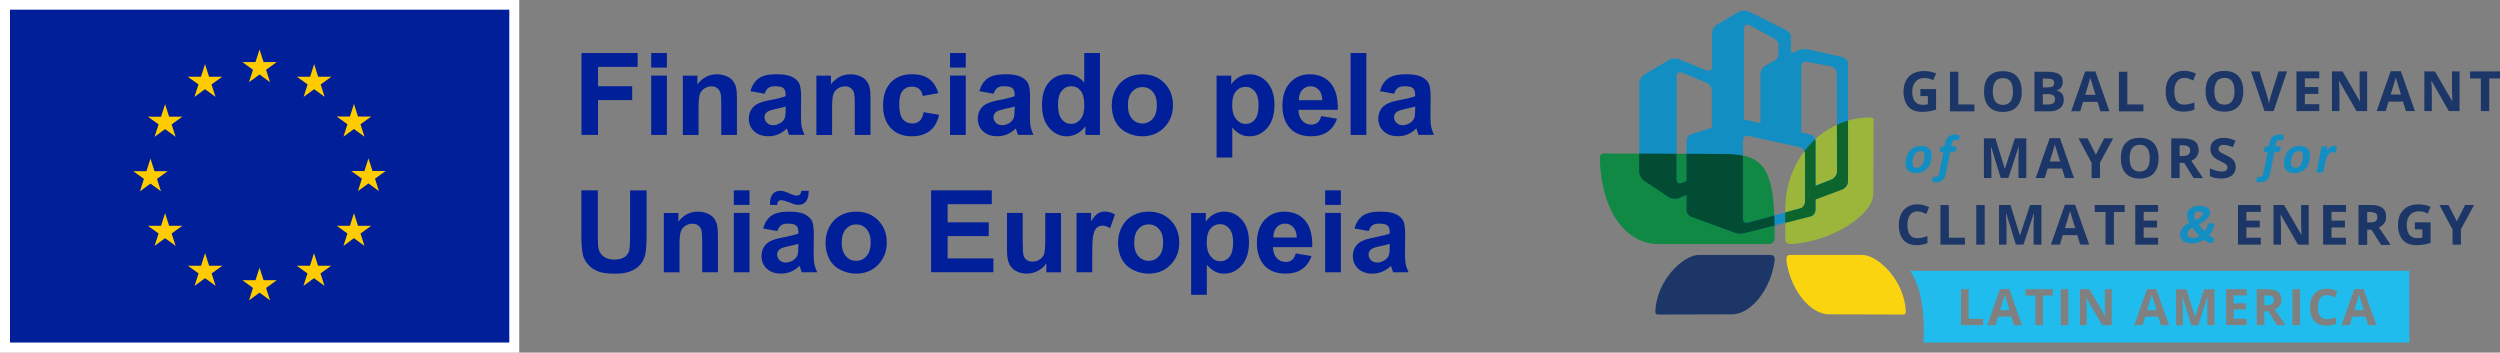<?xml version="1.0" encoding="UTF-8"?>
<svg id="Camada_2" data-name="Camada 2" xmlns="http://www.w3.org/2000/svg" viewBox="0 0 389.95 55">
  <rect x="0" y="0" width="389.95" height="55" fill="#808080" stroke="none"/>
  <defs>
    <style>
      .cls-1 {
        fill: #0f8943;
      }

      .cls-1, .cls-2, .cls-3, .cls-4, .cls-5, .cls-6, .cls-7, .cls-8, .cls-9, .cls-10, .cls-11 {
        stroke-width: 0px;
      }

      .cls-2 {
        fill: #001f99;
      }

      .cls-3 {
        fill: #1c3767;
      }

      .cls-4 {
        fill: #fff;
      }

      .cls-5 {
        fill: #fad50f;
      }

      .cls-6 {
        fill: #014c33;
      }

      .cls-7 {
        fill: #0c652d;
      }

      .cls-8 {
        fill: #138ec2;
      }

      .cls-9 {
        fill: #9bb63b;
      }

      .cls-10 {
        fill: #20bcee;
      }

      .cls-11 {
        fill: #fc0;
      }
    </style>
  </defs>
  <g id="Logos">
    <g>
      <g>
        <rect class="cls-4" width="80.99" height="55"/>
        <rect class="cls-2" x="1.56" y="1.51" width="77.88" height="51.92"/>
        <polyline class="cls-11" points="38.84 12.82 40.48 11.62 42.12 12.82 41.5 10.88 43.17 9.68 41.11 9.68 40.48 7.72 39.85 9.68 37.8 9.68 39.46 10.88 38.84 12.82"/>
        <polyline class="cls-11" points="30.33 15.11 31.98 13.91 33.62 15.11 32.99 13.17 34.66 11.97 32.61 11.97 31.98 10 31.35 11.97 29.29 11.97 30.96 13.17 30.33 15.11"/>
        <polyline class="cls-11" points="25.75 16.24 25.12 18.21 23.07 18.2 24.74 19.4 24.11 21.34 25.75 20.14 27.4 21.34 26.77 19.4 28.44 18.2 26.38 18.2 25.75 16.24"/>
        <polyline class="cls-11" points="23.47 28.64 25.11 29.84 24.49 27.9 26.16 26.7 24.1 26.7 23.47 24.73 22.84 26.7 20.78 26.7 22.45 27.9 21.83 29.84 23.47 28.64"/>
        <polyline class="cls-11" points="26.38 35.22 25.75 33.25 25.12 35.22 23.07 35.22 24.74 36.42 24.11 38.36 25.75 37.15 27.4 38.36 26.77 36.42 28.44 35.22 26.38 35.22"/>
        <polyline class="cls-11" points="32.62 41.45 31.99 39.49 31.36 41.45 29.3 41.45 30.97 42.65 30.35 44.59 31.99 43.39 33.63 44.59 33.01 42.65 34.68 41.45 32.62 41.45"/>
        <polyline class="cls-11" points="41.11 43.71 40.48 41.75 39.85 43.71 37.8 43.71 39.46 44.91 38.84 46.85 40.48 45.65 42.13 46.85 41.5 44.91 43.17 43.71 41.11 43.71"/>
        <polyline class="cls-11" points="49.61 41.45 48.98 39.49 48.35 41.45 46.29 41.45 47.96 42.65 47.33 44.59 48.98 43.39 50.62 44.59 49.99 42.65 51.66 41.45 49.61 41.45"/>
        <polyline class="cls-11" points="55.84 35.22 55.21 33.25 54.58 35.22 52.53 35.22 54.19 36.42 53.57 38.36 55.21 37.15 56.85 38.36 56.23 36.42 57.9 35.22 55.84 35.22"/>
        <polyline class="cls-11" points="60.16 26.67 58.1 26.67 57.47 24.71 56.84 26.68 54.78 26.67 56.45 27.87 55.83 29.81 57.47 28.61 59.11 29.81 58.49 27.87 60.16 26.67"/>
        <polyline class="cls-11" points="53.57 21.32 55.21 20.12 56.85 21.32 56.23 19.38 57.9 18.18 55.84 18.18 55.21 16.21 54.58 18.18 52.53 18.18 54.19 19.38 53.57 21.32"/>
        <polyline class="cls-11" points="49 10 48.37 11.97 46.31 11.97 47.98 13.17 47.36 15.11 49 13.91 50.64 15.11 50.02 13.17 51.69 11.97 49.63 11.97 49 10"/>
        <g>
          <path class="cls-2" d="m90.7,21.05v-12.78h8.76v2.16h-6.18v3.02h5.33v2.16h-5.33v5.43h-2.58Z"/>
          <path class="cls-2" d="m101.57,10.54v-2.27h2.45v2.27h-2.45Zm0,10.51v-9.26h2.45v9.26h-2.45Z"/>
          <path class="cls-2" d="m114.95,21.05h-2.45v-4.72c0-1-.05-1.65-.16-1.94-.1-.29-.27-.52-.51-.68s-.52-.24-.85-.24c-.42,0-.81.12-1.14.35-.34.23-.57.54-.69.92-.13.38-.19,1.09-.19,2.13v4.19h-2.45v-9.26h2.27v1.36c.81-1.05,1.82-1.57,3.05-1.57.54,0,1.03.1,1.48.29s.79.44,1.02.75c.23.3.39.65.48,1.03.09.38.14.93.14,1.65v5.75Z"/>
          <path class="cls-2" d="m119.27,14.62l-2.22-.4c.25-.89.68-1.56,1.29-1.99.61-.43,1.52-.65,2.72-.65,1.09,0,1.91.13,2.44.39.53.26.91.59,1.13.98.22.4.33,1.13.33,2.19l-.03,2.86c0,.81.04,1.41.12,1.8s.23.8.44,1.24h-2.42c-.06-.16-.14-.4-.24-.72-.04-.15-.07-.24-.09-.29-.42.41-.87.71-1.34.92-.48.2-.98.3-1.53.3-.95,0-1.7-.26-2.25-.78s-.82-1.17-.82-1.96c0-.52.12-.99.37-1.4.25-.41.6-.72,1.05-.94.45-.22,1.1-.41,1.95-.57,1.14-.21,1.94-.42,2.38-.6v-.24c0-.47-.12-.81-.35-1.01s-.67-.3-1.32-.3c-.44,0-.78.09-1.02.26-.24.17-.44.47-.59.9Zm3.28,1.99c-.31.1-.81.23-1.49.37-.68.15-1.12.29-1.33.43-.32.23-.48.51-.48.86s.13.64.38.89c.26.25.58.37.98.37.44,0,.86-.15,1.26-.44.3-.22.49-.49.58-.81.06-.21.1-.61.1-1.19v-.49Z"/>
          <path class="cls-2" d="m135.78,21.05h-2.45v-4.72c0-1-.05-1.65-.16-1.94-.1-.29-.27-.52-.51-.68s-.52-.24-.85-.24c-.42,0-.81.12-1.14.35-.34.23-.57.54-.69.92-.13.38-.19,1.09-.19,2.13v4.19h-2.45v-9.26h2.27v1.36c.81-1.05,1.82-1.57,3.05-1.57.54,0,1.03.1,1.48.29s.79.44,1.02.75c.23.3.39.65.48,1.03.09.38.14.93.14,1.65v5.75Z"/>
          <path class="cls-2" d="m146.34,14.53l-2.41.44c-.08-.48-.27-.85-.55-1.09-.29-.24-.66-.37-1.12-.37-.61,0-1.1.21-1.46.63s-.54,1.13-.54,2.11c0,1.1.18,1.87.55,2.33.37.45.86.68,1.49.68.46,0,.85-.13,1.14-.4.3-.26.51-.72.63-1.36l2.41.41c-.25,1.1-.73,1.94-1.44,2.5-.71.56-1.66.85-2.85.85-1.35,0-2.43-.43-3.24-1.28-.81-.85-1.21-2.04-1.21-3.55s.4-2.72,1.21-3.57c.81-.85,1.9-1.28,3.28-1.28,1.13,0,2.02.24,2.69.73.67.49,1.14,1.22,1.43,2.22Z"/>
          <path class="cls-2" d="m148.19,10.54v-2.27h2.45v2.27h-2.45Zm0,10.51v-9.26h2.45v9.26h-2.45Z"/>
          <path class="cls-2" d="m154.98,14.62l-2.22-.4c.25-.89.68-1.56,1.29-1.99.61-.43,1.52-.65,2.72-.65,1.09,0,1.91.13,2.44.39.53.26.91.59,1.13.98.22.4.33,1.13.33,2.19l-.03,2.86c0,.81.04,1.41.12,1.8s.23.8.44,1.24h-2.42c-.06-.16-.14-.4-.24-.72-.04-.15-.07-.24-.09-.29-.42.41-.87.71-1.34.92-.48.2-.98.3-1.53.3-.95,0-1.7-.26-2.25-.78s-.82-1.17-.82-1.96c0-.52.12-.99.37-1.4.25-.41.6-.72,1.05-.94.45-.22,1.1-.41,1.95-.57,1.14-.21,1.94-.42,2.38-.6v-.24c0-.47-.12-.81-.35-1.01s-.67-.3-1.32-.3c-.44,0-.78.09-1.02.26-.24.17-.44.47-.59.9Zm3.28,1.99c-.31.1-.81.23-1.49.37-.68.15-1.12.29-1.33.43-.32.23-.48.51-.48.86s.13.64.38.89c.26.25.58.37.98.37.44,0,.86-.15,1.26-.44.3-.22.49-.49.58-.81.06-.21.1-.61.1-1.19v-.49Z"/>
          <path class="cls-2" d="m171.57,21.05h-2.27v-1.36c-.38.53-.82.92-1.34,1.18s-1.03.39-1.56.39c-1.06,0-1.97-.43-2.73-1.29-.76-.86-1.14-2.05-1.14-3.59s.37-2.76,1.11-3.58,1.67-1.22,2.8-1.22c1.03,0,1.93.43,2.68,1.29v-4.6h2.45v12.78Zm-6.54-4.83c0,.99.14,1.7.41,2.14.4.64.95.96,1.66.96.56,0,1.04-.24,1.44-.72.4-.48.59-1.2.59-2.15,0-1.06-.19-1.83-.57-2.3-.38-.47-.87-.7-1.47-.7s-1.07.23-1.46.69c-.39.46-.59,1.15-.59,2.07Z"/>
          <path class="cls-2" d="m173.42,16.29c0-.81.2-1.6.6-2.36.4-.76.97-1.34,1.7-1.74.73-.4,1.56-.6,2.46-.6,1.4,0,2.55.45,3.44,1.36.89.91,1.34,2.06,1.34,3.45s-.45,2.56-1.36,3.48c-.9.92-2.04,1.38-3.41,1.38-.85,0-1.66-.19-2.43-.58-.77-.38-1.36-.95-1.76-1.69-.4-.74-.6-1.64-.6-2.71Zm2.51.13c0,.92.22,1.62.65,2.11.44.49.97.73,1.61.73s1.18-.24,1.61-.73c.43-.49.65-1.2.65-2.13s-.22-1.6-.65-2.09c-.43-.49-.97-.73-1.61-.73s-1.18.24-1.61.73c-.44.49-.65,1.19-.65,2.11Z"/>
          <path class="cls-2" d="m189.77,11.8h2.28v1.36c.3-.46.7-.84,1.2-1.13s1.07-.44,1.68-.44c1.07,0,1.99.42,2.74,1.26.75.84,1.12,2.02,1.12,3.52s-.38,2.75-1.13,3.6c-.76.86-1.67,1.29-2.75,1.29-.51,0-.97-.1-1.39-.3-.42-.2-.85-.55-1.31-1.05v4.66h-2.45v-12.78Zm2.42,4.47c0,1.04.21,1.81.62,2.31s.92.75,1.51.75,1.04-.23,1.42-.68c.38-.46.57-1.2.57-2.24,0-.97-.19-1.69-.58-2.16-.39-.47-.87-.71-1.45-.71s-1.1.23-1.49.69c-.4.46-.59,1.15-.59,2.05Z"/>
          <path class="cls-2" d="m206.11,18.11l2.44.41c-.31.89-.81,1.58-1.49,2.04-.68.47-1.52.7-2.54.7-1.61,0-2.8-.53-3.57-1.58-.61-.84-.92-1.91-.92-3.19,0-1.53.4-2.74,1.2-3.6.8-.87,1.82-1.3,3.04-1.3,1.38,0,2.46.45,3.26,1.36.8.91,1.18,2.3,1.14,4.18h-6.14c.02.73.22,1.29.59,1.7.38.4.85.61,1.41.61.38,0,.71-.1.97-.31.26-.21.46-.55.59-1.01Zm.14-2.48c-.02-.71-.2-1.25-.55-1.62-.35-.37-.77-.55-1.27-.55-.53,0-.98.19-1.32.58-.35.39-.52.92-.51,1.59h3.66Z"/>
          <path class="cls-2" d="m210.67,21.05v-12.78h2.45v12.78h-2.45Z"/>
          <path class="cls-2" d="m217.46,14.62l-2.22-.4c.25-.89.68-1.56,1.29-1.99.61-.43,1.52-.65,2.72-.65,1.09,0,1.91.13,2.44.39.53.26.91.59,1.13.98.22.4.33,1.13.33,2.19l-.03,2.86c0,.81.04,1.41.12,1.8s.23.8.44,1.24h-2.42c-.06-.16-.14-.4-.24-.72-.04-.15-.07-.24-.09-.29-.42.41-.87.71-1.34.92-.48.2-.98.3-1.53.3-.95,0-1.7-.26-2.25-.78s-.82-1.17-.82-1.96c0-.52.12-.99.37-1.4.25-.41.6-.72,1.05-.94.45-.22,1.1-.41,1.95-.57,1.14-.21,1.94-.42,2.38-.6v-.24c0-.47-.12-.81-.35-1.01s-.67-.3-1.32-.3c-.44,0-.78.09-1.02.26-.24.17-.44.47-.59.9Zm3.28,1.99c-.31.1-.81.23-1.49.37-.68.15-1.12.29-1.33.43-.32.23-.48.51-.48.86s.13.64.38.89c.26.25.58.37.98.37.44,0,.86-.15,1.26-.44.3-.22.49-.49.58-.81.06-.21.1-.61.1-1.19v-.49Z"/>
          <path class="cls-2" d="m90.67,29.69h2.58v6.92c0,1.1.03,1.81.1,2.14.11.52.37.94.79,1.26.42.32.98.48,1.7.48s1.28-.15,1.66-.45.6-.67.67-1.1.11-1.16.11-2.17v-7.07h2.58v6.71c0,1.53-.07,2.62-.21,3.25-.14.63-.4,1.17-.77,1.6-.37.44-.88.78-1.5,1.04-.63.26-1.45.39-2.46.39-1.22,0-2.15-.14-2.78-.42-.63-.28-1.13-.65-1.49-1.1-.37-.45-.61-.92-.72-1.42-.17-.73-.25-1.81-.25-3.24v-6.82Z"/>
          <path class="cls-2" d="m111.98,42.47h-2.45v-4.72c0-1-.05-1.65-.16-1.94-.1-.29-.27-.52-.51-.68-.24-.16-.52-.24-.85-.24-.42,0-.81.12-1.14.35-.34.23-.57.54-.69.92-.13.38-.19,1.09-.19,2.13v4.19h-2.45v-9.26h2.27v1.36c.81-1.05,1.82-1.57,3.05-1.57.54,0,1.03.1,1.48.29.45.19.79.44,1.02.75.23.3.39.64.48,1.03.09.38.14.93.14,1.65v5.75Z"/>
          <path class="cls-2" d="m114.46,31.96v-2.27h2.45v2.27h-2.45Zm0,10.51v-9.26h2.45v9.26h-2.45Z"/>
          <path class="cls-2" d="m121.25,36.04l-2.22-.4c.25-.89.68-1.56,1.29-1.99.61-.43,1.52-.64,2.72-.64,1.09,0,1.91.13,2.44.39s.91.59,1.13.98c.22.4.33,1.13.33,2.19l-.03,2.86c0,.81.04,1.41.12,1.8.08.39.23.8.44,1.24h-2.42c-.06-.16-.14-.4-.24-.72-.04-.15-.07-.24-.09-.29-.42.41-.87.71-1.34.91-.48.2-.98.31-1.53.31-.95,0-1.7-.26-2.25-.78-.55-.52-.82-1.17-.82-1.96,0-.52.12-.99.37-1.4.25-.41.6-.72,1.05-.94.45-.22,1.1-.41,1.95-.57,1.14-.22,1.94-.42,2.38-.6v-.24c0-.47-.12-.81-.35-1.01s-.67-.3-1.32-.3c-.44,0-.78.09-1.02.26-.24.17-.44.47-.59.9Zm-.02-4.07h-1.12c0-.13,0-.24,0-.31,0-.61.15-1.08.44-1.41.3-.33.68-.49,1.14-.49.2,0,.39.02.57.07.17.04.49.17.95.37.46.21.82.31,1.09.31.19,0,.34-.06.47-.17.12-.12.2-.31.24-.58h1.13c0,.78-.15,1.35-.44,1.68-.29.34-.66.51-1.11.51-.2,0-.39-.02-.58-.06-.13-.03-.47-.15-1-.36-.53-.2-.92-.3-1.17-.3-.19,0-.33.06-.44.17s-.16.31-.17.59Zm3.29,6.06c-.31.1-.81.23-1.49.37s-1.12.29-1.33.43c-.32.23-.48.51-.48.86s.13.64.38.89c.26.25.58.37.98.37.44,0,.86-.15,1.26-.44.3-.22.49-.49.58-.81.06-.21.1-.61.1-1.19v-.49Z"/>
          <path class="cls-2" d="m128.78,37.71c0-.81.2-1.6.6-2.36.4-.76.97-1.34,1.7-1.74.73-.4,1.56-.6,2.46-.6,1.4,0,2.55.45,3.44,1.36.89.91,1.34,2.06,1.34,3.45s-.45,2.56-1.36,3.48c-.9.92-2.04,1.38-3.41,1.38-.85,0-1.66-.19-2.43-.58-.77-.38-1.36-.95-1.76-1.69-.4-.74-.6-1.64-.6-2.71Zm2.51.13c0,.92.22,1.62.65,2.11s.97.73,1.61.73,1.18-.24,1.61-.73.65-1.2.65-2.13-.22-1.6-.65-2.09-.97-.73-1.61-.73-1.18.24-1.61.73-.65,1.19-.65,2.11Z"/>
          <path class="cls-2" d="m145.23,42.47v-12.78h9.47v2.16h-6.89v2.83h6.41v2.15h-6.41v3.48h7.14v2.15h-9.72Z"/>
          <path class="cls-2" d="m163.21,42.47v-1.39c-.34.49-.78.88-1.33,1.17s-1.13.43-1.74.43-1.18-.14-1.67-.41-.85-.66-1.07-1.15-.33-1.18-.33-2.05v-5.86h2.45v4.25c0,1.3.04,2.1.14,2.39.09.29.25.53.49.7s.54.26.91.26c.42,0,.79-.11,1.12-.34.33-.23.56-.51.68-.85.12-.34.18-1.17.18-2.5v-3.9h2.45v9.26h-2.27Z"/>
          <path class="cls-2" d="m170.37,42.47h-2.45v-9.26h2.27v1.32c.39-.62.74-1.03,1.05-1.23.31-.2.66-.3,1.06-.3.56,0,1.1.15,1.61.46l-.76,2.14c-.41-.27-.8-.4-1.15-.4s-.63.09-.87.28c-.24.19-.43.53-.56,1.02-.14.49-.2,1.53-.2,3.1v2.86Z"/>
          <path class="cls-2" d="m174.4,37.71c0-.81.2-1.6.6-2.36.4-.76.97-1.34,1.7-1.74.73-.4,1.56-.6,2.46-.6,1.4,0,2.55.45,3.44,1.36.89.91,1.34,2.06,1.34,3.45s-.45,2.56-1.36,3.48c-.9.92-2.04,1.38-3.41,1.38-.85,0-1.66-.19-2.43-.58-.77-.38-1.36-.95-1.76-1.69-.4-.74-.6-1.64-.6-2.71Zm2.51.13c0,.92.22,1.62.65,2.11s.97.73,1.61.73,1.18-.24,1.61-.73.65-1.2.65-2.13-.22-1.6-.65-2.09-.97-.73-1.61-.73-1.18.24-1.61.73-.65,1.19-.65,2.11Z"/>
          <path class="cls-2" d="m185.8,33.22h2.28v1.36c.3-.46.7-.84,1.2-1.13.51-.29,1.07-.44,1.68-.44,1.07,0,1.99.42,2.74,1.26.75.84,1.12,2.02,1.12,3.52s-.38,2.75-1.13,3.6c-.76.86-1.67,1.29-2.75,1.29-.51,0-.97-.1-1.39-.31-.42-.2-.85-.55-1.31-1.05v4.66h-2.45v-12.78Zm2.42,4.47c0,1.04.21,1.81.62,2.31.41.5.92.75,1.51.75s1.04-.23,1.42-.68c.38-.46.57-1.2.57-2.24,0-.97-.19-1.69-.58-2.16-.39-.47-.87-.71-1.45-.71s-1.1.23-1.49.69c-.4.46-.59,1.15-.59,2.05Z"/>
          <path class="cls-2" d="m202.13,39.53l2.44.41c-.31.89-.81,1.58-1.49,2.04-.68.47-1.52.7-2.54.7-1.61,0-2.8-.53-3.57-1.58-.61-.84-.92-1.91-.92-3.19,0-1.53.4-2.74,1.2-3.6.8-.87,1.82-1.3,3.04-1.3,1.38,0,2.46.45,3.26,1.36.8.91,1.18,2.3,1.14,4.18h-6.14c.02.73.22,1.29.59,1.7.38.4.85.61,1.41.61.38,0,.71-.1.97-.31.26-.21.46-.55.59-1.01Zm.14-2.48c-.02-.71-.2-1.25-.55-1.62s-.77-.55-1.27-.55c-.53,0-.98.19-1.32.58-.35.39-.52.92-.51,1.59h3.66Z"/>
          <path class="cls-2" d="m206.7,31.96v-2.27h2.45v2.27h-2.45Zm0,10.51v-9.26h2.45v9.26h-2.45Z"/>
          <path class="cls-2" d="m213.49,36.04l-2.22-.4c.25-.89.68-1.56,1.29-1.99.61-.43,1.52-.64,2.72-.64,1.09,0,1.91.13,2.44.39s.91.59,1.13.98c.22.4.33,1.13.33,2.19l-.03,2.86c0,.81.04,1.41.12,1.8.08.39.23.8.44,1.24h-2.42c-.06-.16-.14-.4-.24-.72-.04-.15-.07-.24-.09-.29-.42.41-.87.71-1.34.91-.48.2-.98.31-1.53.31-.95,0-1.7-.26-2.25-.78-.55-.52-.82-1.17-.82-1.96,0-.52.12-.99.37-1.4.25-.41.6-.72,1.05-.94.45-.22,1.1-.41,1.95-.57,1.14-.22,1.94-.42,2.38-.6v-.24c0-.47-.12-.81-.35-1.01s-.67-.3-1.32-.3c-.44,0-.78.09-1.02.26-.24.17-.44.47-.59.9Zm3.28,1.99c-.31.1-.81.23-1.49.37s-1.12.29-1.33.43c-.32.23-.48.51-.48.86s.13.64.38.89c.26.25.58.37.98.37.44,0,.86-.15,1.26-.44.3-.22.49-.49.58-.81.06-.21.1-.61.1-1.19v-.49Z"/>
        </g>
      </g>
      <g>
        <g>
          <path class="cls-3" d="m297.77,11.94c-.57.56-.86,1.34-.86,2.33s.25,1.81.74,2.36c.49.55,1.2.82,2.14.82.37,0,.73-.03,1.08-.08.35-.05.73-.14,1.12-.27v-3.21h-2.45v1.09h1.17v1.29c-.28.06-.56.08-.83.08-.52,0-.92-.18-1.2-.53-.28-.35-.41-.87-.41-1.54s.17-1.15.51-1.54c.34-.38.8-.57,1.36-.57.49,0,.96.11,1.41.34l.44-1.05c-.59-.25-1.2-.38-1.84-.38-1.01,0-1.8.28-2.37.84"/>
          <polygon class="cls-3" points="304.15 11.19 304.15 17.37 307.97 17.37 307.97 16.29 305.46 16.29 305.46 11.19 304.15 11.19"/>
          <path class="cls-3" d="m311.23,15.83c-.26-.35-.39-.87-.39-1.56s.13-1.21.4-1.56c.26-.35.66-.53,1.18-.53,1.04,0,1.56.7,1.56,2.09s-.52,2.09-1.57,2.09c-.52,0-.91-.18-1.18-.52m-1-3.93c-.51.54-.76,1.33-.76,2.36s.25,1.82.76,2.37c.51.55,1.24.82,2.18.82s1.67-.27,2.18-.82c.51-.55.76-1.34.76-2.36s-.25-1.81-.76-2.36c-.5-.55-1.23-.82-2.18-.82s-1.68.27-2.19.81"/>
          <path class="cls-3" d="m318.64,14.68h.81c.73,0,1.1.26,1.1.77,0,.29-.09.5-.26.63-.17.14-.44.21-.8.21h-.85v-1.61Zm0-2.42h.69c.37,0,.65.05.82.15.17.1.26.27.26.51,0,.25-.08.44-.24.55-.16.11-.42.16-.77.16h-.76v-1.37Zm-1.31-1.07v6.18h2.31c.7,0,1.25-.16,1.66-.47.41-.32.61-.76.61-1.32,0-.4-.09-.72-.26-.96-.17-.24-.46-.4-.85-.49v-.04c.29-.05.52-.19.69-.43.17-.24.26-.54.26-.91,0-.54-.2-.94-.59-1.19-.4-.25-1.03-.37-1.91-.37h-1.92Z"/>
          <path class="cls-3" d="m326.05,12.12c.02.1.06.24.11.41.05.18.28.93.7,2.26h-1.61c.44-1.42.71-2.32.8-2.68m-.81-.96l-2.18,6.21h1.41l.45-1.47h2.25l.45,1.47h1.41l-2.19-6.21h-1.6Z"/>
          <polygon class="cls-3" points="330.51 11.19 330.51 17.37 334.33 17.37 334.33 16.29 331.82 16.29 331.82 11.19 330.51 11.19"/>
          <path class="cls-3" d="m339.16,11.44c-.44.26-.77.63-1.01,1.11-.23.48-.35,1.05-.35,1.69,0,1.02.24,1.8.72,2.35.48.55,1.16.82,2.06.82.63,0,1.19-.11,1.7-.32v-1.1c-.62.22-1.14.33-1.58.33-1.03,0-1.55-.69-1.55-2.07,0-.66.14-1.18.41-1.55.27-.37.65-.56,1.15-.56.23,0,.46.04.69.12.23.08.47.18.7.29l.42-1.07c-.61-.29-1.21-.44-1.81-.44s-1.1.13-1.54.39"/>
          <path class="cls-3" d="m345.79,15.79c-.26-.35-.39-.87-.39-1.56s.13-1.21.4-1.56c.26-.35.66-.53,1.18-.53,1.04,0,1.56.7,1.56,2.09s-.52,2.09-1.57,2.09c-.52,0-.91-.18-1.18-.52m-1-3.93c-.51.54-.76,1.33-.76,2.36s.25,1.82.76,2.37c.51.55,1.24.82,2.18.82s1.67-.28,2.18-.82c.51-.55.76-1.34.76-2.36s-.25-1.81-.76-2.36c-.5-.55-1.23-.82-2.18-.82s-1.68.27-2.19.81"/>
          <path class="cls-3" d="m355.41,11.14l-1.17,3.68c-.18.65-.29,1.1-.32,1.36-.02-.11-.06-.31-.13-.6-.07-.29-.14-.54-.2-.76l-1.16-3.68h-1.32l2.1,6.18h1.43l2.1-6.18h-1.32Z"/>
          <polygon class="cls-3" points="358.2 11.14 358.2 17.33 361.76 17.33 361.76 16.25 359.51 16.25 359.51 14.65 361.61 14.65 361.61 13.58 359.51 13.58 359.51 12.22 361.76 12.22 361.76 11.14 358.2 11.14"/>
          <path class="cls-3" d="m368.05,11.14v2.93c0,.33.02.9.06,1.7h-.03l-2.69-4.63h-1.65v6.18h1.17v-2.91c0-.35-.03-.94-.08-1.77h.04l2.69,4.68h1.67v-6.18h-1.18Z"/>
          <path class="cls-3" d="m373.7,12.08c.02.1.06.24.11.41.05.17.28.93.7,2.26h-1.61c.44-1.42.71-2.32.8-2.68m-.81-.96l-2.18,6.21h1.41l.45-1.47h2.25l.45,1.47h1.41l-2.19-6.21h-1.6Z"/>
          <path class="cls-3" d="m382.46,11.14v2.93c0,.33.02.9.06,1.7h-.03l-2.69-4.63h-1.65v6.18h1.17v-2.91c0-.35-.03-.94-.08-1.77h.04l2.69,4.68h1.67v-6.18h-1.18Z"/>
          <polygon class="cls-3" points="385.28 11.14 385.28 12.24 386.96 12.24 386.96 17.33 388.27 17.33 388.27 12.24 389.95 12.24 389.95 11.14 385.28 11.14"/>
          <path class="cls-3" d="m314.28,21.58l-1.55,4.73h-.03l-1.46-4.73h-1.79v6.18h1.17v-2.88c0-.33-.03-.99-.08-1.98h.04l1.49,4.85h1.2l1.59-4.84h.04c-.03.78-.05,1.26-.06,1.44,0,.18,0,.34,0,.48v2.93h1.22v-6.18h-1.78Z"/>
          <path class="cls-3" d="m320.52,22.52c.02.1.06.24.11.41.05.18.28.93.7,2.26h-1.61c.44-1.42.71-2.32.8-2.68m-.81-.96l-2.18,6.21h1.41l.45-1.47h2.25l.45,1.47h1.41l-2.19-6.21h-1.6Z"/>
          <polygon class="cls-3" points="328.2 21.58 326.91 24.13 325.62 21.58 324.2 21.58 326.25 25.4 326.25 27.77 327.56 27.77 327.56 25.36 329.61 21.58 328.2 21.58"/>
          <path class="cls-3" d="m332.57,26.23c-.26-.35-.39-.87-.39-1.56s.13-1.21.4-1.56c.26-.35.66-.53,1.18-.53,1.04,0,1.56.7,1.56,2.09s-.52,2.09-1.57,2.09c-.52,0-.91-.18-1.18-.52m-1-3.93c-.51.54-.76,1.33-.76,2.36s.25,1.82.76,2.37c.51.55,1.24.82,2.18.82s1.68-.28,2.18-.82c.51-.55.76-1.34.76-2.36s-.25-1.81-.76-2.36c-.5-.55-1.23-.82-2.18-.82s-1.68.27-2.19.81"/>
          <path class="cls-3" d="m339.98,22.66h.4c.42,0,.74.06.94.19.2.12.3.33.3.63s-.1.51-.3.65c-.2.14-.5.21-.92.21h-.42v-1.67Zm-1.31-1.07v6.18h1.31v-2.37h.7l1.48,2.37h1.46c-.28-.41-.89-1.3-1.82-2.69.37-.16.65-.38.85-.67.2-.28.3-.61.3-.97,0-.62-.2-1.09-.6-1.39-.4-.31-1.03-.46-1.87-.46h-1.8Z"/>
          <path class="cls-3" d="m345.33,21.96c-.37.31-.56.74-.56,1.29,0,.29.06.54.17.76.11.22.26.41.45.57.19.16.47.33.85.51.4.19.67.33.8.42.13.09.23.18.3.27.07.09.1.2.1.32,0,.22-.08.38-.23.49-.15.11-.37.17-.66.17-.24,0-.5-.04-.79-.11-.29-.08-.64-.21-1.06-.39v1.22c.51.25,1.09.37,1.75.37.72,0,1.28-.16,1.68-.48.4-.32.6-.76.6-1.32,0-.4-.11-.74-.32-1.02-.21-.28-.61-.55-1.19-.83-.44-.21-.71-.35-.83-.43-.12-.08-.2-.16-.26-.25-.05-.09-.08-.19-.08-.3,0-.19.07-.34.2-.45.13-.12.32-.17.57-.17.21,0,.42.03.64.08.22.05.49.15.82.28l.42-1.02c-.32-.14-.62-.25-.92-.32-.29-.08-.6-.11-.92-.11-.65,0-1.17.16-1.54.47"/>
          <path class="cls-3" d="m297.54,32.27c-.44.26-.77.63-1.01,1.11-.23.48-.35,1.05-.35,1.69,0,1.02.24,1.8.71,2.35.48.55,1.16.82,2.06.82.63,0,1.19-.11,1.7-.32v-1.1c-.62.22-1.14.33-1.58.33-1.03,0-1.55-.69-1.55-2.07,0-.66.14-1.18.41-1.55.27-.37.65-.56,1.15-.56.23,0,.46.04.69.12.23.08.47.18.7.29l.42-1.07c-.61-.29-1.21-.44-1.81-.44s-1.1.13-1.54.39"/>
          <polygon class="cls-3" points="302.67 31.98 302.67 38.16 306.49 38.16 306.49 37.08 303.98 37.08 303.98 31.98 302.67 31.98"/>
          <rect class="cls-3" x="308.26" y="31.98" width="1.31" height="6.18"/>
          <path class="cls-3" d="m316.64,31.98l-1.55,4.73h-.03l-1.46-4.73h-1.79v6.18h1.17v-2.88c0-.33-.03-.99-.08-1.98h.04l1.49,4.85h1.2l1.59-4.84h.04c-.03.78-.05,1.26-.06,1.44,0,.18,0,.34,0,.48v2.93h1.22v-6.18h-1.79Z"/>
          <path class="cls-3" d="m322.89,32.91c.02.1.06.24.11.41.05.18.28.93.7,2.26h-1.61c.44-1.42.71-2.32.8-2.68m-.81-.96l-2.18,6.21h1.41l.45-1.47h2.25l.45,1.47h1.41l-2.19-6.21h-1.6Z"/>
          <polygon class="cls-3" points="326.74 31.98 326.74 33.07 328.42 33.07 328.42 38.16 329.73 38.16 329.73 33.07 331.41 33.07 331.41 31.98 326.74 31.98"/>
          <polygon class="cls-3" points="333.06 31.98 333.06 38.16 336.62 38.16 336.62 37.08 334.37 37.08 334.37 35.48 336.46 35.48 336.46 34.41 334.37 34.41 334.37 33.05 336.62 33.05 336.62 31.98 333.06 31.98"/>
          <polygon class="cls-3" points="349.08 31.98 349.08 38.16 352.64 38.16 352.64 37.08 350.39 37.08 350.39 35.48 352.48 35.48 352.48 34.41 350.39 34.41 350.39 33.05 352.64 33.05 352.64 31.98 349.08 31.98"/>
          <path class="cls-3" d="m358.93,31.98v2.93c0,.33.02.9.06,1.7h-.03l-2.69-4.63h-1.65v6.18h1.17v-2.91c0-.35-.03-.94-.08-1.77h.04l2.69,4.68h1.67v-6.18h-1.18Z"/>
          <polygon class="cls-3" points="362.36 31.98 362.36 38.16 365.92 38.16 365.92 37.08 363.67 37.08 363.67 35.48 365.76 35.48 365.76 34.41 363.67 34.41 363.67 33.05 365.92 33.05 365.92 31.98 362.36 31.98"/>
          <path class="cls-3" d="m369.22,33.05h.4c.42,0,.74.06.94.19.2.12.3.33.3.63s-.1.51-.3.65c-.2.14-.5.21-.92.21h-.42v-1.67Zm-1.31-1.07v6.18h1.31v-2.37h.7l1.48,2.37h1.45c-.28-.41-.89-1.3-1.82-2.69.37-.16.65-.38.85-.67.2-.28.3-.61.3-.97,0-.62-.2-1.09-.61-1.39-.4-.31-1.03-.46-1.87-.46h-1.8Z"/>
          <path class="cls-3" d="m369.22,33.05h.4c.42,0,.74.06.94.19.2.12.3.33.3.63s-.1.51-.3.65c-.2.14-.5.21-.92.21h-.42v-1.67m-1.31-1.07v6.18h1.31v-2.37h.7l1.48,2.37h1.45c-.28-.41-.89-1.3-1.82-2.69.37-.16.65-.38.85-.67.2-.28.3-.61.3-.97,0-.62-.2-1.09-.6-1.39-.4-.31-1.03-.46-1.87-.46h-1.8"/>
          <path class="cls-3" d="m374.9,32.73c-.57.56-.86,1.34-.86,2.33s.25,1.81.74,2.36c.49.55,1.2.82,2.14.82.37,0,.73-.03,1.08-.08.35-.05.73-.14,1.12-.27v-3.21h-2.45v1.09h1.17v1.29c-.28.06-.56.08-.83.08-.52,0-.92-.18-1.2-.53-.28-.35-.41-.87-.41-1.54s.17-1.15.51-1.54c.34-.38.8-.57,1.36-.57.49,0,.96.11,1.41.34l.44-1.05c-.59-.25-1.2-.38-1.84-.38-1.01,0-1.8.28-2.37.84"/>
          <polygon class="cls-3" points="384.5 31.98 383.21 34.52 381.92 31.98 380.5 31.98 382.55 35.8 382.55 38.16 383.86 38.16 383.86 35.75 385.91 31.98 384.5 31.98"/>
          <path class="cls-8" d="m354.92,21.07c-.17.06-.32.15-.45.27-.13.12-.24.27-.32.45-.09.18-.15.39-.2.63l-.08.42h-.47s-.07.01-.09.04c-.03.03-.05.06-.07.1-.02.04-.04.09-.05.14-.01.05-.03.1-.04.15,0,.05-.02.1-.02.14,0,.04,0,.08,0,.11,0,.07,0,.11.03.14.02.02.04.04.08.04h.47l-.64,3.18c-.03.13-.05.24-.09.32-.03.09-.07.16-.12.22-.05.06-.1.1-.17.13-.07.03-.14.04-.24.04-.04,0-.08,0-.1,0h-.07s-.06-.02-.06-.02h-.05s-.07.04-.07.04c-.02.03-.04.06-.05.1-.02.04-.03.09-.04.14-.01.05-.02.1-.03.15,0,.05-.02.09-.02.13,0,.04,0,.07,0,.08,0,.04,0,.07,0,.08l.03.05s.09.04.19.07c.1.02.22.03.37.03.22,0,.42-.03.59-.09.17-.06.32-.15.45-.27.13-.12.23-.27.32-.45.08-.18.15-.38.2-.62l.66-3.32h.69l.09-.04s.05-.06.07-.1c.02-.04.04-.09.06-.14.02-.05.03-.1.04-.15.01-.05.02-.1.02-.15,0-.04,0-.08,0-.11,0-.06,0-.1-.03-.13-.02-.03-.05-.04-.09-.04h-.69l.06-.32c.02-.12.05-.23.08-.31s.07-.16.12-.21c.05-.06.1-.1.17-.12.07-.03.14-.04.23-.04.05,0,.1,0,.14.01.04,0,.08.02.12.03.03,0,.06.02.09.03h.07s.06-.03.06-.03c.02-.03.04-.06.05-.11.02-.04.03-.09.04-.14.01-.05.02-.1.03-.15,0-.05.01-.09.02-.13,0-.04,0-.07,0-.08,0-.04,0-.07-.01-.09l-.04-.06s-.05-.03-.09-.05c-.04-.02-.1-.03-.16-.04-.06-.01-.13-.02-.2-.03-.07,0-.15-.01-.22-.01-.22,0-.42.03-.59.09"/>
          <path class="cls-8" d="m357.71,26.11c-.09-.03-.16-.08-.21-.15-.05-.06-.09-.14-.12-.24-.02-.09-.04-.2-.04-.32,0-.13.01-.26.03-.4.02-.14.05-.28.09-.41.04-.14.1-.26.16-.39.07-.12.14-.23.23-.32.09-.09.19-.17.3-.22.11-.05.24-.08.38-.08.12,0,.23.02.32.05.09.03.16.08.21.15.05.06.09.14.12.23.02.09.04.2.04.32,0,.13-.01.26-.03.4-.02.14-.05.28-.09.41-.04.14-.1.27-.16.39-.07.12-.14.23-.23.33-.09.09-.19.17-.3.22-.11.06-.24.08-.38.08-.12,0-.23-.02-.32-.05m.16-3.24c-.23.08-.44.19-.61.32-.18.14-.33.29-.46.48-.13.18-.23.37-.31.58-.08.2-.14.41-.18.63-.04.21-.06.42-.06.63,0,.24.03.46.1.64.07.19.17.35.31.47.14.13.31.23.52.29.21.07.45.1.74.1s.55-.04.78-.12c.23-.08.44-.19.62-.32.18-.14.33-.29.46-.47.13-.18.23-.37.31-.58.08-.2.14-.41.18-.63.04-.21.06-.42.06-.63,0-.24-.03-.46-.1-.64-.07-.19-.17-.35-.31-.47-.14-.13-.31-.23-.52-.29-.21-.07-.45-.1-.74-.1s-.55.04-.78.12"/>
          <path class="cls-8" d="m363.7,22.81c-.11.04-.21.1-.31.18-.1.07-.19.16-.28.26-.09.1-.17.21-.23.33l.12-.6v-.07s-.07-.05-.07-.05c-.03-.01-.07-.02-.13-.03-.05,0-.13-.01-.21-.01s-.16,0-.22.01c-.06,0-.11.02-.15.03-.04.01-.07.03-.09.05l-.04.07-.75,3.78v.07s.04.04.08.05c.04.01.09.02.16.03.07,0,.15.01.26.01s.19,0,.26-.01c.07,0,.13-.02.17-.03.04-.01.08-.03.1-.05l.04-.07.34-1.7c.03-.18.09-.34.17-.5.08-.16.17-.3.26-.42.1-.12.2-.22.31-.29.11-.07.21-.11.31-.11.05,0,.09,0,.13.01.04.01.07.02.1.03l.08.03.08.02s.06-.02.09-.06c.03-.04.05-.09.07-.15.02-.06.04-.13.06-.2.02-.07.03-.14.04-.21.01-.07.02-.13.03-.18,0-.05,0-.09,0-.11,0-.04,0-.06-.03-.08l-.07-.04s-.06-.02-.1-.03c-.04,0-.08-.02-.12-.02-.04,0-.09,0-.13,0-.1,0-.21.02-.32.06"/>
          <path class="cls-8" d="m298.68,26.11c-.09-.03-.16-.08-.21-.15-.05-.06-.09-.14-.12-.24-.02-.09-.04-.2-.04-.32,0-.13.01-.26.03-.4.02-.14.05-.28.09-.41.04-.14.1-.26.16-.39.07-.12.14-.23.23-.32.09-.09.19-.17.3-.22.11-.05.24-.08.38-.08.12,0,.23.02.32.05.09.03.16.08.21.15.05.06.09.14.12.23.02.09.04.2.04.32,0,.13-.01.26-.03.4-.02.14-.05.28-.09.41-.04.14-.1.27-.16.39-.07.12-.14.23-.23.33-.09.09-.19.17-.3.22-.11.06-.24.08-.38.08-.12,0-.23-.02-.32-.05m.16-3.24c-.23.08-.44.19-.61.32-.18.14-.33.29-.46.48-.13.18-.23.37-.31.58-.08.2-.14.41-.18.63-.04.21-.06.42-.06.63,0,.24.03.46.1.64.07.19.17.35.31.47.14.13.31.23.52.29.21.07.45.1.74.1s.55-.04.78-.12c.23-.08.44-.19.62-.32.18-.14.33-.29.46-.47.13-.18.23-.37.31-.58.08-.2.14-.41.18-.63.04-.21.06-.42.06-.63,0-.24-.03-.46-.1-.64-.07-.19-.17-.35-.31-.47-.14-.13-.31-.23-.52-.29-.21-.07-.45-.1-.74-.1s-.55.04-.78.12"/>
          <path class="cls-8" d="m304.35,21.07c-.17.06-.32.15-.45.27-.13.12-.24.27-.32.45-.09.18-.15.39-.2.63l-.08.42h-.47s-.07.01-.09.04c-.03.03-.05.06-.07.1-.02.04-.04.09-.05.14-.01.05-.03.1-.04.15,0,.05-.02.1-.02.14,0,.04,0,.08,0,.11,0,.07,0,.11.03.14.02.02.04.04.08.04h.47l-.64,3.18c-.03.13-.05.24-.09.32-.03.09-.07.16-.12.22-.05.06-.11.1-.17.13-.07.03-.14.04-.24.04-.04,0-.08,0-.1,0h-.07s-.06-.02-.06-.02h-.05s-.07.04-.07.04c-.02.03-.04.06-.05.1-.02.04-.03.09-.04.14-.01.05-.02.1-.03.15,0,.05-.02.09-.02.13,0,.04,0,.07,0,.08,0,.04,0,.07,0,.08l.03.05s.09.04.19.07c.1.02.22.03.37.03.22,0,.42-.03.59-.09.17-.06.32-.15.45-.27.13-.12.23-.27.32-.45.08-.18.15-.38.2-.62l.66-3.32h.69l.09-.04s.05-.06.07-.1c.02-.04.04-.09.06-.14.02-.05.03-.1.04-.15.01-.05.02-.1.02-.15,0-.04,0-.08,0-.11,0-.06,0-.1-.03-.13-.02-.03-.05-.04-.09-.04h-.69l.06-.32c.02-.12.05-.23.08-.31.03-.09.07-.16.12-.21.05-.06.1-.1.17-.12.07-.03.14-.04.23-.04.05,0,.1,0,.14.01.04,0,.08.02.12.03.03,0,.06.02.09.03h.07s.06-.03.06-.03c.02-.03.04-.06.05-.11.02-.04.03-.09.04-.14.01-.05.02-.1.03-.15,0-.05.01-.09.02-.13,0-.04,0-.07,0-.08,0-.04,0-.07-.01-.09l-.04-.06s-.05-.03-.09-.05c-.04-.02-.1-.03-.16-.04-.06-.01-.13-.02-.2-.03-.07,0-.15-.01-.22-.01-.22,0-.42.03-.59.09"/>
          <path class="cls-8" d="m341.65,37.08c-.11-.03-.2-.08-.27-.14-.07-.06-.12-.12-.15-.2-.03-.07-.04-.15-.04-.23,0-.1.02-.19.05-.29.03-.09.08-.18.14-.26.06-.08.14-.17.24-.24.1-.08.21-.15.34-.22.08.12.17.24.25.35.09.12.18.23.27.33.09.11.19.21.28.32.1.1.19.21.3.31-.07.05-.14.09-.22.13-.08.04-.16.07-.25.1-.09.03-.18.05-.27.07-.09.02-.18.02-.27.02-.16,0-.3-.02-.41-.05m.71-2.95c-.03-.07-.06-.14-.07-.2-.02-.06-.03-.12-.04-.17,0-.05-.01-.09-.01-.13,0-.06.01-.14.03-.21.02-.08.06-.15.12-.22.06-.07.14-.12.24-.17.1-.04.23-.07.39-.07.11,0,.2.01.27.03.07.02.13.05.17.09.04.04.07.08.09.12.02.04.03.08.03.12,0,.07-.01.15-.04.22-.03.07-.08.15-.16.24-.08.08-.19.17-.33.26-.14.09-.33.19-.56.3-.04-.08-.08-.16-.11-.23m.01-1.91c-.2.05-.37.11-.52.19-.14.08-.26.17-.36.27-.09.1-.17.21-.23.32-.05.11-.09.22-.11.33-.02.11-.03.22-.03.31,0,.06,0,.12.02.2.01.08.03.17.06.26.03.1.06.2.11.31.05.11.11.23.18.36-.26.13-.49.27-.67.41-.19.14-.34.29-.45.45-.12.15-.2.32-.26.48-.05.17-.08.34-.08.51,0,.22.05.41.14.58.09.17.22.31.38.43.16.12.36.2.58.26.23.06.47.09.74.09.38,0,.73-.05,1.06-.16.32-.11.62-.24.88-.41.12.1.23.18.33.25.1.07.19.13.27.17.08.04.16.08.22.1.07.02.13.03.18.03.07,0,.14-.01.2-.03.06-.02.1-.04.13-.07.03-.03.05-.07.07-.12.02-.06.04-.12.05-.18.01-.07.03-.13.04-.19,0-.06.01-.11.01-.14,0-.06-.01-.09-.03-.11-.02-.02-.06-.03-.11-.03-.08,0-.16-.03-.25-.09-.09-.06-.21-.15-.34-.27.09-.1.18-.2.26-.33.08-.12.15-.25.22-.39.07-.14.12-.27.16-.4.04-.13.08-.26.1-.38.03-.12.04-.2.04-.25s-.04-.08-.12-.1c-.08-.02-.2-.03-.36-.03-.1,0-.19,0-.26,0-.07,0-.12.02-.16.03-.04.01-.07.03-.08.06-.02.03-.03.06-.04.11,0,.05-.03.13-.05.24-.03.11-.08.24-.15.39-.07.15-.16.29-.27.43-.08-.09-.17-.18-.25-.27-.08-.09-.16-.18-.23-.27-.07-.09-.15-.18-.22-.28-.07-.1-.14-.2-.22-.31.34-.15.62-.31.84-.46.23-.15.41-.3.54-.45.14-.15.23-.3.29-.46.06-.15.08-.32.08-.48,0-.13-.03-.25-.08-.37-.05-.12-.15-.23-.27-.32-.13-.09-.3-.17-.51-.23-.21-.06-.47-.09-.78-.09-.27,0-.51.02-.71.07"/>
        </g>
        <g>
          <path class="cls-1" d="m249.53,24.74c.25,8.3,4.11,13.33,9.19,13.33h17.06c1.15,0,1.04-.95,1.04-1.43,0-10.59-1.63-12.64-8.15-12.64-1.43,0-15.62-.05-18.57-.05-.44,0-.57.38-.56.78"/>
          <path class="cls-9" d="m291.56,18.31c-7.25.16-13.1,6.36-13.1,14.42v4.64c0,.75.83.71,1.25.68,6.26-.5,12.49-4.62,12.49-7.83,0-.93.04-9.61.04-11.54,0-.28-.31-.37-.64-.37h-.04"/>
          <path class="cls-8" d="m271.87,34.05v-12.16c0-.48.32-.8.71-.72l8.26,1.82c.39.09.71.56.71,1.04v7.4c0,.48-.32.96-.71,1.06l-8.21,2.25h-.06s-.1.03-.14.03c-.32,0-.56-.29-.56-.72m-10.35-6.08V11.9c0-.51.38-.76.85-.57l3.8,1.57c.47.19.85.77.85,1.27v5.73l-3.26,1.06c-.38.12-.69.62-.69,1.1v6.14l-.7.31c-.11.05-.22.07-.32.07-.31,0-.52-.23-.52-.62m21.66-5.91c0-.48-.32-.94-.7-1.03l-1.52-.35v-10.32c0-.51.4-.82.89-.7l3.75.69c.49.12.89.64.89,1.14l.05,15.24c0,.51-.38,1.08-.85,1.27l-2.51.98v-6.92m-11.13-3.41h-.04s.03-14.21.03-14.21c0-.51.37-.73.82-.51l3.71,2.02c.45.23.82.6.82,1.11v1.4c0,.51-.38.9-.84,1.11l-1.13.65c-.46.21-.84.8-.84,1.3v7.71l-2.53-.58m-.85-16.78l-3.38,1.96c-.44.25-.8.88-.8,1.38v5.21c0,.51-.38.76-.85.57l-4.24-1.74c-.47-.19-1.21-.14-1.64.12l-3.81,2.26c-.44.26-.79.88-.79,1.39v13.73c0,.51.35,1.15.77,1.43l3.86,2.56c.42.28,1.15.34,1.61.14l1.15-.51v2.29c0,.48.31.98.68,1.12l6.91,2.52c.38.14,1,.17,1.38.07l10.43-2.66c.38-.1.7-.57.7-1.05v-1.58l4.21-1.57c.47-.18.86-.74.86-1.24V10.03c0-.51-.4-1.01-.9-1.13l-5.15-1.17c-.49-.11-1.18-.13-1.64.08l-.6.28c-.46.21-.63.18-.63-.33v-2.07c0-.82-1.32-1.27-1.77-1.5l-4.75-2.38c-.21-.1-.48-.16-.75-.16-.32,0-.63.07-.87.21"/>
          <path class="cls-6" d="m255.67,23.97v2.8c0,.51.35,1.15.77,1.43l3.86,2.56c.25.17.62.26.97.26.23,0,.46-.04.64-.12l1.15-.51v2.29c0,.48.31.98.68,1.12l6.91,2.52c.23.08.55.13.85.13.19,0,.38-.02.53-.06l4.77-1.21c0-.55-.02-1.07-.05-1.57l-4.13,1.13h-.06s-.1.03-.14.03c-.32,0-.56-.29-.56-.72v-9.78c-.91-.19-1.97-.26-3.2-.26-.53,0-2.8,0-5.61-.01v4.21l-.7.31c-.11.05-.22.07-.32.07-.31,0-.52-.23-.52-.62v-3.99c-1.93,0-3.99-.01-5.85-.02"/>
          <path class="cls-7" d="m288.25,18.82c-.59.17-1.17.39-1.73.65l.02,7.27c0,.51-.38,1.08-.85,1.27l-2.51.98v-6.92c0-.11-.02-.23-.05-.34-.61.56-1.17,1.17-1.67,1.84.06.14.09.3.09.46v7.4c0,.48-.32.96-.71,1.06l-2.38.65v1.62l4.02-1.02c.38-.1.7-.57.7-1.05v-1.58l4.21-1.57c.47-.18.86-.74.86-1.24v-9.46"/>
          <path class="cls-5" d="m279.33,39.76c-.75,0-.71.56-.68.84.5,4.22,3.49,8.43,6.7,8.43.93,0,9.61.03,11.54.03.29,0,.37-.23.37-.46-.16-4.89-4.39-8.84-6.79-8.84h-11.14"/>
          <path class="cls-3" d="m264.99,39.76c-2.41,0-6.63,3.95-6.79,8.84,0,.23.08.46.37.46,1.93,0,10.61-.03,11.54-.03,3.21,0,6.2-4.21,6.7-8.43.03-.28.07-.84-.68-.84h-11.14"/>
        </g>
        <g>
          <path class="cls-10" d="m312.7,45.95c-.08.33-.33,1.14-.72,2.42h1.46c-.38-1.21-.59-1.89-.63-2.05-.05-.16-.08-.28-.1-.38Z"/>
          <path class="cls-10" d="m354.4,46.25c-.18-.11-.47-.17-.85-.17h-.36v1.51h.38c.38,0,.65-.06.83-.19.18-.13.27-.32.27-.59s-.09-.45-.27-.57Z"/>
          <path class="cls-10" d="m335.63,45.95c-.08.33-.33,1.14-.72,2.42h1.46c-.38-1.21-.59-1.89-.63-2.05-.05-.16-.08-.28-.1-.38Z"/>
          <path class="cls-10" d="m297.91,42.24c2.75,3.65,2.09,11.19,2.09,11.19h75.82v-11.19h-77.91Zm11.42,8.47h-3.46v-5.6h1.19v4.62h2.27v.98Zm4.79,0l-.41-1.33h-2.04l-.41,1.33h-1.28l1.98-5.62h1.45l1.98,5.62h-1.28Zm6.06-4.61h-1.52v4.61h-1.19v-4.61h-1.52v-.99h4.23v.99Zm2.44,4.61h-1.19v-5.6h1.19v5.6Zm6.77,0h-1.51l-2.44-4.24h-.03c.05.75.07,1.28.07,1.6v2.64h-1.06v-5.6h1.5l2.43,4.19h.03c-.04-.73-.06-1.24-.06-1.54v-2.65h1.07v5.6Zm7.66,0l-.41-1.33h-2.04l-.41,1.33h-1.28l1.98-5.62h1.45l1.98,5.62h-1.28Zm8.36,0h-1.11v-2.65c0-.12,0-.27,0-.43,0-.16.02-.6.05-1.3h-.03l-1.44,4.39h-1.09l-1.35-4.39h-.03c.05.89.07,1.49.07,1.79v2.6h-1.06v-5.6h1.62l1.33,4.28h.02l1.41-4.28h1.62v5.6Zm5.03-4.63h-2.04v1.23h1.9v.97h-1.9v1.44h2.04v.98h-3.22v-5.6h3.22v.97Zm4.72,4.63l-1.34-2.15h-.63v2.15h-1.19v-5.6h1.63c.76,0,1.32.14,1.69.42.37.28.55.7.55,1.26,0,.33-.09.62-.27.88-.18.26-.44.46-.77.6.84,1.26,1.39,2.07,1.65,2.44h-1.32Zm3.6,0h-1.19v-5.6h1.19v5.6Zm4.18-.91c.39,0,.87-.1,1.43-.3v1c-.46.19-.97.29-1.54.29-.81,0-1.44-.25-1.87-.74-.43-.49-.65-1.2-.65-2.13,0-.58.11-1.09.32-1.53.21-.44.52-.77.91-1.01.4-.23.86-.35,1.4-.35s1.09.13,1.64.39l-.38.97c-.21-.1-.42-.19-.63-.26-.21-.07-.42-.11-.62-.11-.45,0-.79.17-1.04.5-.24.34-.37.8-.37,1.4,0,1.25.47,1.87,1.41,1.87Zm6.44.91l-.41-1.33h-2.04l-.41,1.33h-1.28l1.98-5.62h1.45l1.98,5.62h-1.28Z"/>
          <path class="cls-10" d="m367.96,45.95c-.08.33-.33,1.14-.72,2.42h1.46c-.38-1.21-.59-1.89-.63-2.05-.05-.16-.08-.28-.1-.38Z"/>
        </g>
      </g>
    </g>
  </g>
</svg>